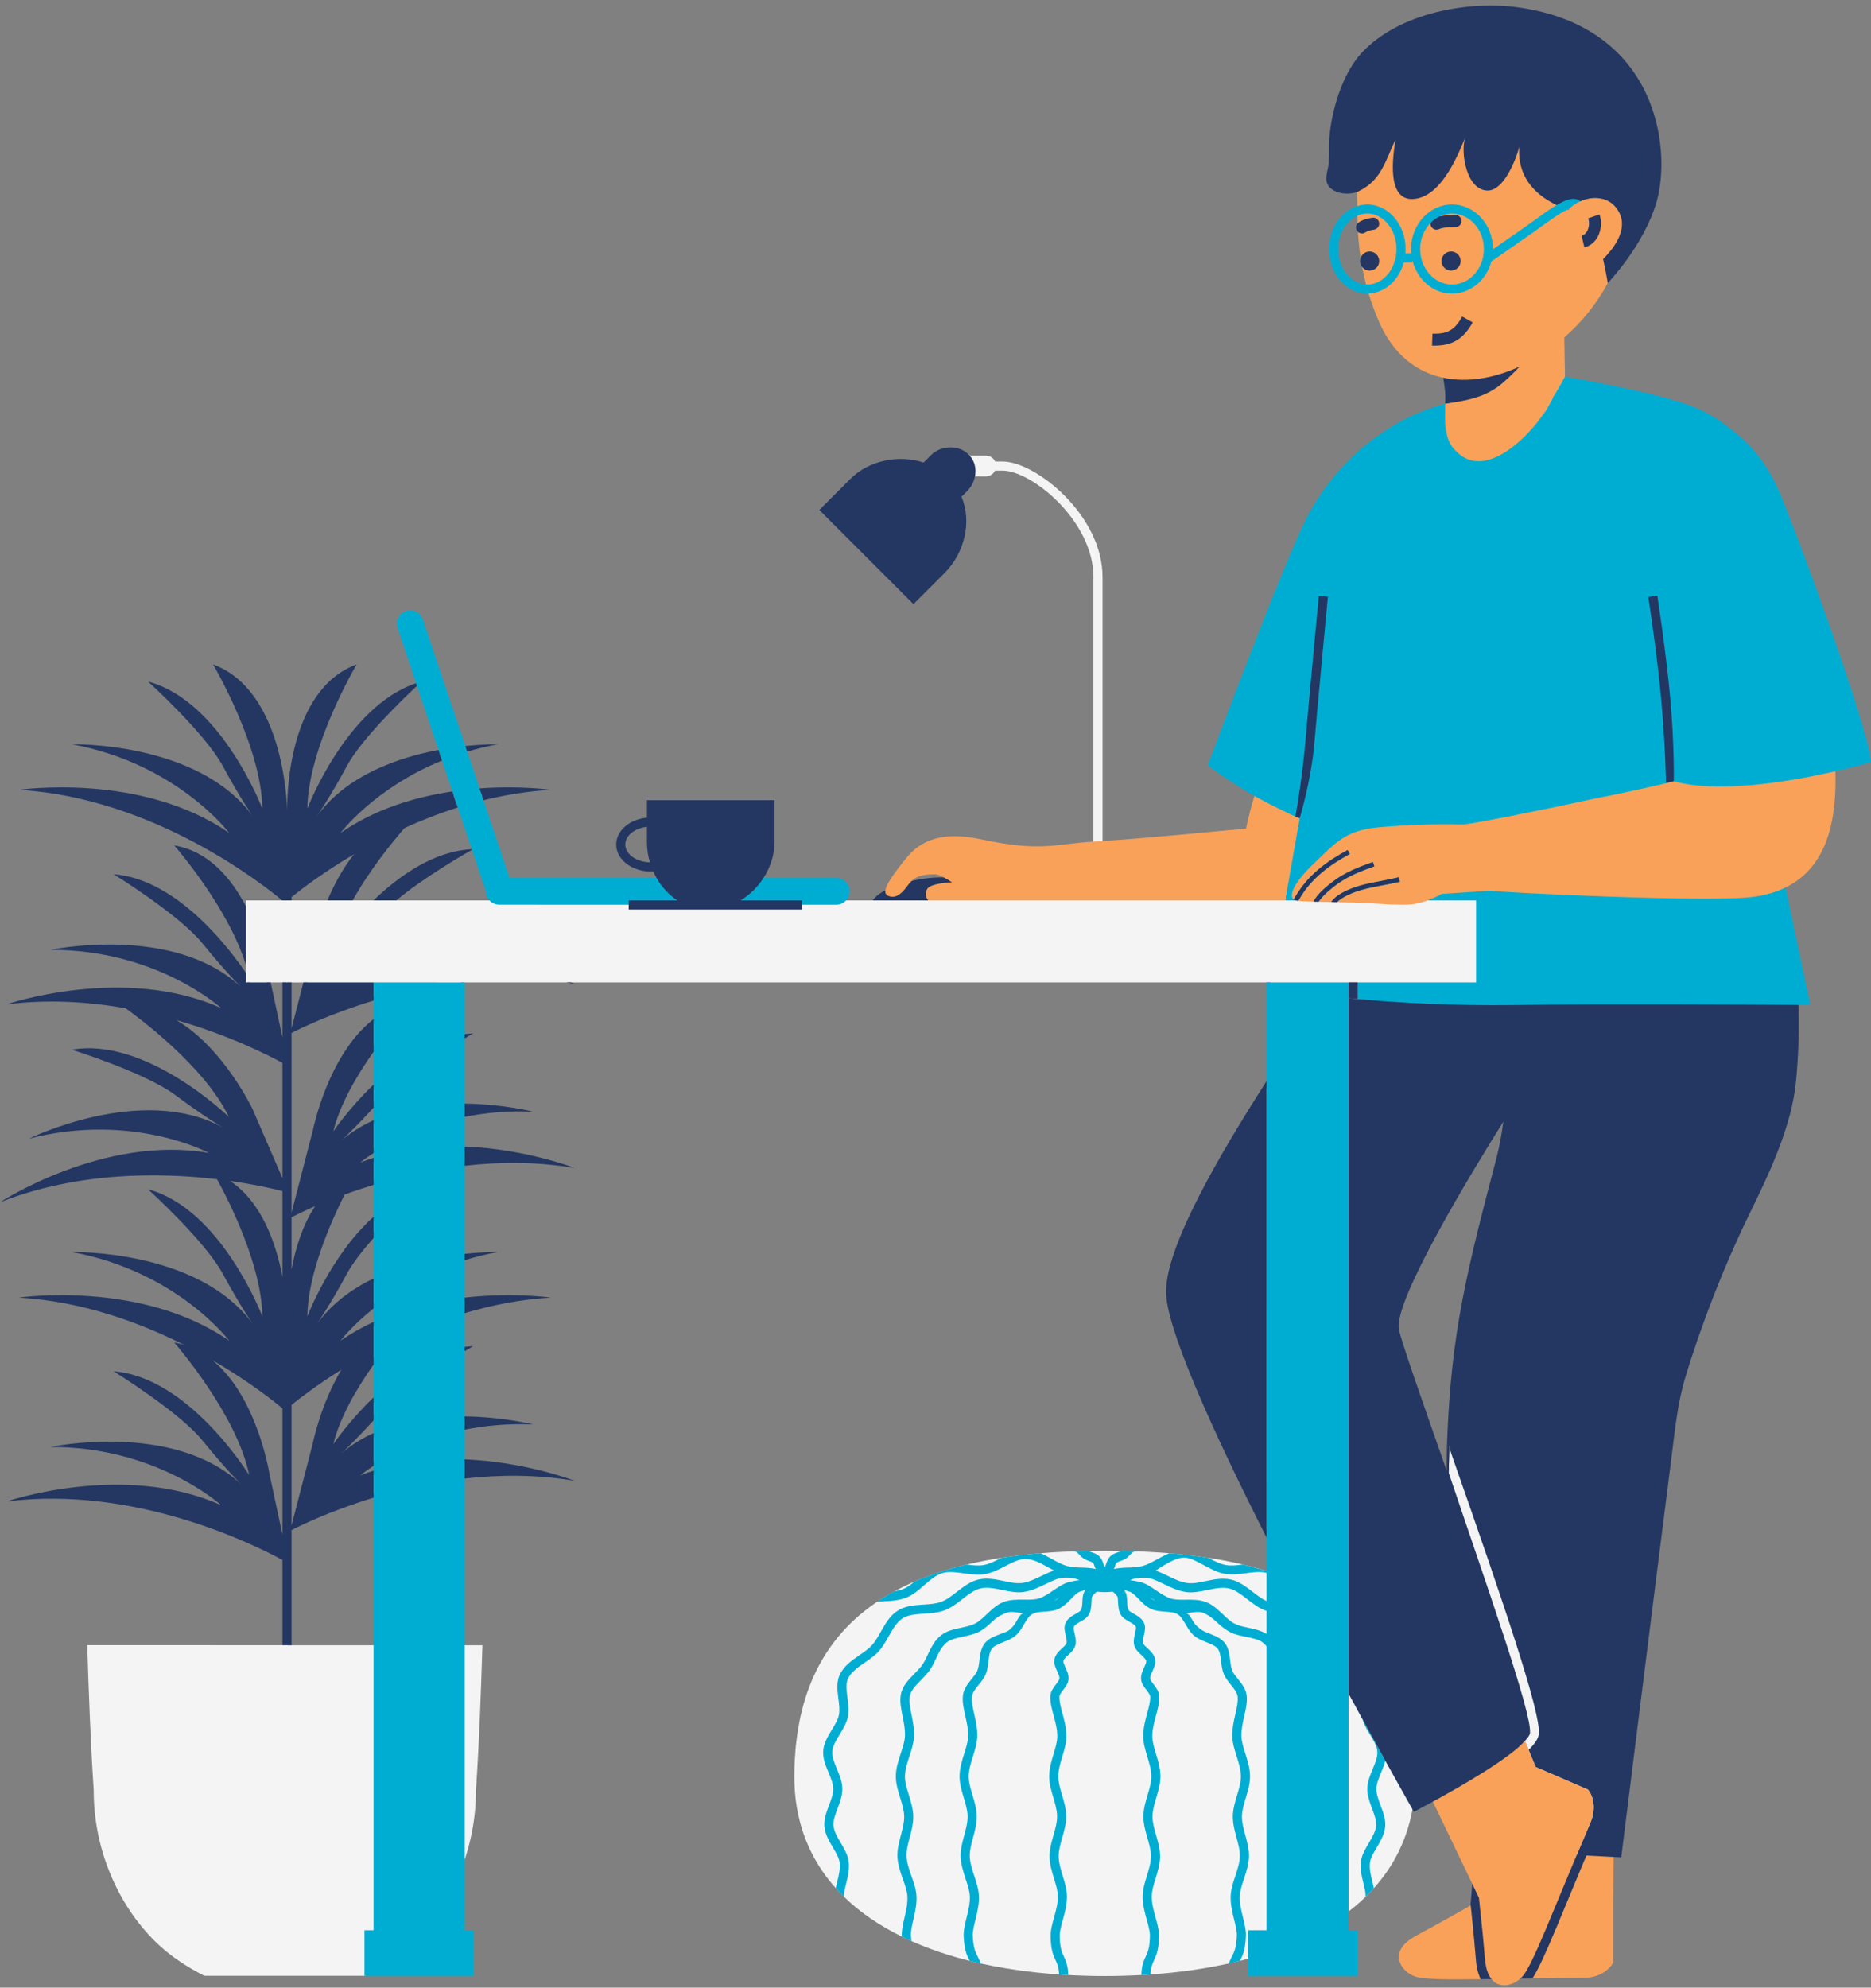 <?xml version="1.0" encoding="UTF-8" standalone="no"?><svg xmlns="http://www.w3.org/2000/svg" xmlns:xlink="http://www.w3.org/1999/xlink" fill="#000000" height="502" preserveAspectRatio="xMidYMid meet" version="1" viewBox="0.0 -1.4 472.6 502.0" width="472.6" zoomAndPan="magnify"><rect x="0.0" y="-1.4" width="472.6" height="502.0" fill="#808080" stroke="none"/><g id="change1_1"><path d="M471.534,190.363c-1.085-7.989-13.884-44.334-22.242-65.345c-2.952-7.412-6.694-12.595-12.166-16.831 c-3.643-3.052-7.6-5.3-11.762-6.681c-10.813-3.589-30.029-6.737-30.223-6.768l-0.826-0.135l-0.186-11.231l0.35-0.305 c4.401-3.845,8.118-8.494,10.749-13.445l0.065-0.124l0.098-0.101c0.09-0.093,9.035-9.449,12.104-20.15 c2.217-7.735,1.599-20.704-4.998-30.898c-6.013-9.294-15.732-14.967-28.888-16.861c-2.237-0.322-4.609-0.486-7.051-0.486 c-10.208,0-23.945,3.058-31.885,11.638c-4.759,5.143-7.396,14.248-7.899,20.99c-0.071,0.966-0.067,1.925-0.063,2.941 c0.005,1.07,0.01,2.176-0.082,3.281c-0.04,0.49-0.144,0.998-0.255,1.52l-0.047,0.22c-0.249,1.152-0.507,2.344-0.111,3.102 c0.696,1.335,2.624,1.81,4.063,1.81c0.765,0,1.518-0.124,2.121-0.347l1.29-0.479l0.057,1.375c0.05,1.195,0.08,2.39,0.095,3.586 l0.009,0.742l-0.707,0.224c-3.79,1.201-6.437,5.271-6.437,9.899c0,5.656,3.888,10.257,8.666,10.257l0.291-0.019l0.772-0.031 l0.225,0.739c0.744,2.453,1.614,4.802,2.659,7.181c3.233,7.3,8.565,11.932,15.421,13.396l0.657,0.141l0.118,0.661 c0.171,0.954,0.38,2.207,0.482,3.431c0.094,1.027,0.08,2.202,0.059,3.317l-0.015,0.751l-0.726,0.195 c-14.179,3.817-26.944,14.247-34.148,27.898c-5.382,10.271-22.546,55.875-24.891,62.124c1.524,1.111,5.807,4.152,11.079,7.213 l0.684,0.397l-0.229,0.757c-0.919,3.045-1.621,5.788-2.085,8.152l-0.146,0.738l-0.75,0.065c-3.119,0.271-6.585,0.598-10.265,0.946 c-8.082,0.764-17.242,1.629-26.008,2.199l-0.064,0.004v-1.002v-66.711c0-15.591-16.887-29.1-25.179-29.136l-1.943-0.006 c-0.422-0.873-1.306-1.479-2.341-1.48l-5.235-0.014c-0.116,0-0.228,0.019-0.34,0.034c-0.914-0.703-2.079-1.104-3.375-1.104 c-1.616,0-3.144,0.601-4.19,1.647l-2.326,2.325l-0.584-0.193c-1.722-0.567-3.551-0.855-5.438-0.855 c-4.641,0-9.039,1.736-12.065,4.763l-7.119,7.118l22.372,22.374l7.12-7.12c4.88-4.881,6.564-12.368,4.097-18.207l-0.263-0.62 l1.896-1.894c0.816-0.815,1.392-1.887,1.655-3.029l3.779,0.008c1.026,0.001,1.907-0.593,2.34-1.451l1.951,0.006 c7.342,0.032,22.887,12.749,22.887,26.833v66.854v1.001c-5.507,0.325-10.188,0.484-14.306,0.484c-6.191,0-10.882-0.357-14.34-1.093 c-2.373-0.504-4.463-0.75-6.388-0.75c-4.858,0-8.543,1.61-11.267,4.922c-1.239,1.508-5.008,6.098-5.269,7.882l-0.074,0.505 l-0.453,0.236c-0.936,0.489-1.687,0.992-2.17,1.455c-0.078,0.074-0.135,0.142-0.2,0.211h-1.255h-6.756h-1.358l0.623-0.677 c0.41-0.446,0.636-1.016,0.637-1.606c0.002-0.631-0.243-1.226-0.689-1.674c-0.449-0.451-1.047-0.7-1.682-0.7l-20.236-0.002 l0.998-1.543c1.717-2.656,2.625-5.601,2.625-8.515v-9.603H164.41v4.338l-0.912,0.081c-3.91,0.347-6.858,2.832-6.858,5.779 c0,3.21,3.485,5.822,7.77,5.822c0.147,0,0.293-0.008,0.438-0.016l0.793-0.042l0.279,0.627c0.26,0.585,0.518,1.098,0.789,1.569 l0.86,1.498l-39.585-0.004l-7.158-21.342l1.053-0.261c1.978-0.49,3.953-0.916,5.919-1.278c-2.211,0.014-4.431,0.101-6.607,0.261 l-0.774,0.057l-14.556-43.404c-0.322-0.966-1.225-1.614-2.246-1.614c-0.256,0-0.51,0.042-0.756,0.124 c-1.239,0.415-1.909,1.764-1.494,3.007l10.697,31.893l-1.129,0.212c-9.599,1.801-22.603,6.088-30.041,16.277l-1.626-1.164 c0.03-0.043,3.1-4.436,7.482-12.536c3.079-5.688,10.563-13.418,15.373-18.085c-14.92,7.502-23.465,29.449-23.556,29.685 l-1.934-0.369c0.153-12.58,7.763-28.055,11.082-34.218c-14.193,7.917-14.225,31.897-14.177,34.757l-2,0.039 c-0.063-2.864-1.018-26.886-15.359-34.804c3.316,6.157,10.934,21.64,11.086,34.226l-1.934,0.369 c-0.093-0.243-8.64-22.201-23.567-29.701c4.612,4.475,12.27,12.345,15.385,18.101c4.382,8.099,7.452,12.493,7.482,12.536 l-1.626,1.165c-8.361-11.454-23.812-15.501-34.154-16.927c19.698,6.789,29.727,19.877,29.842,20.031l-1.371,1.422 c-13.236-9.201-29.581-11.266-41.19-11.339c28.873,5.311,51.176,22.92,55.79,26.783l0.723,0.605v-1.156l0.372-0.3 c2.633-2.126,8.202-6.37,15.91-10.903l1.287,1.488c-2.421,3.014-4.579,6.727-6.421,11.031H82.7h-9.056h-2.365h-9.143v1.53v0.244 l-0.888,0.216c-3.876-7.484-8.75-12.241-14.517-14.181c3.676,4.557,11.496,14.974,15.405,25.493v3.1v1.951v1.797l-0.831-1.241 c-3.276-4.893-14.195-19.788-27.87-23.663c5.354,3.546,14.352,9.886,18.479,14.978c5.799,7.153,9.624,10.908,9.662,10.945 l-1.384,1.443c-9.197-8.656-22.781-10.473-32.558-10.473c-1.479,0-2.895,0.042-4.223,0.109 c20.669,3.025,32.972,14.079,33.113,14.208l-1.085,1.649c-7.521-3.379-16.28-5.093-26.033-5.093c-6.201,0-11.93,0.705-16.534,1.537 c0.078,0,0.156,0,0.234,0c6.061,0,12.38,0.574,18.782,1.707l0.223,0.039l0.184,0.131c3.32,2.37,20.198,14.848,26.401,27.815 l-1.6,1.148c-0.172-0.168-17.169-16.535-33.882-17.04c6.066,2.12,16.332,6.043,21.581,9.956c7.383,5.505,12.015,8.202,12.061,8.229 l-0.986,1.74c-5.119-2.839-11.251-4.278-18.226-4.278c-7.331,0-14.446,1.6-19.892,3.275c2.469-0.257,4.944-0.387,7.415-0.387 c16.688,0,27.637,5.771,28.095,6.018l-0.645,1.866c-2.998-0.525-6.145-0.792-9.352-0.792c-12.73,0-24.698,4.173-32.709,7.808 c8.679-2.222,18.059-3.344,28.018-3.344c5.361,0,10.866,0.33,16.363,0.981l0.512,0.061l0.248,0.452 c3.426,6.251,11.411,22.186,11.568,35.099l-1.934,0.369c-0.093-0.243-8.629-22.202-23.569-29.702 c4.612,4.476,12.272,12.348,15.387,18.104c4.382,8.099,7.452,12.493,7.482,12.537l-1.626,1.164 c-8.36-11.454-23.813-15.501-34.155-16.928c19.699,6.789,29.728,19.878,29.843,20.031l-1.371,1.422 c-13.241-9.204-29.591-11.269-41.201-11.34c10.133,1.866,20.479,5.443,30.885,10.689l-0.624,1.545 c4.171,5.114,15.01,19.346,17.542,32.023l-1.833,0.719c-0.136-0.222-12.579-20.233-28.63-24.855 c5.357,3.551,14.333,9.878,18.454,14.962c5.799,7.151,9.624,10.907,9.662,10.944l-1.384,1.443 c-9.196-8.655-22.78-10.473-32.556-10.473c-1.48,0-2.897,0.042-4.226,0.109c20.668,3.025,32.973,14.079,33.114,14.208l-1.085,1.649 c-7.521-3.379-16.28-5.093-26.033-5.093c-6.198,0-11.925,0.704-16.528,1.536c0.079,0,0.158,0,0.237,0 c27.893,0,51.985,11.941,58.705,15.602l0.521,0.284v22.131h-1l-49.3-0.017c0.373,11.747,0.766,23.464,1.633,36.624 c-0.062,14.397,5.788,28.668,15.626,38.304c3.638,3.572,7.833,6.271,12.299,8.572h40.458H92.3c0.629-0.324,1.251-0.659,1.869-1 h24.511v-9.509h-2.304v-16.076c1.371-3.48,2.392-7.119,3.036-10.839c0.045-0.258,0.092-0.515,0.133-0.772 c0.074-0.467,0.139-0.936,0.201-1.405c0.051-0.384,0.098-0.769,0.141-1.153c0.044-0.398,0.086-0.797,0.122-1.196 c0.044-0.496,0.077-0.993,0.107-1.491c0.019-0.313,0.042-0.623,0.056-0.936c0.035-0.822,0.056-1.646,0.052-2.472 c0.867-13.159,1.263-24.867,1.633-36.616l-4.48-0.002h-1v-43.007l0.887-0.101c4.187-0.476,8.343-0.717,12.354-0.717 c1.471,0,2.933,0.032,4.384,0.097c-4.617-1.036-10.39-1.991-16.665-2.24l-0.96-0.038v-9.271l0.803-0.161 c2.239-0.449,4.505-0.792,6.784-1.027c-2.021-0.188-4.248-0.323-6.599-0.351l-0.988-0.012v-27.804l0.715-0.212 c3.601-1.072,7.187-1.938,10.734-2.594c-3.492,0.021-6.965,0.225-10.336,0.606l-1.112,0.125v-35.304l0.887-0.101 c4.187-0.477,8.345-0.718,12.357-0.718c1.472,0,2.936,0.032,4.389,0.097c-4.616-1.035-10.39-1.99-16.672-2.239l-0.96-0.038v-9.271 l0.803-0.161c2.238-0.449,4.504-0.793,6.784-1.027c-2.021-0.188-4.248-0.324-6.598-0.351l-0.989-0.012v-31.587h1h25.621h1.286 h175.644h1v25.21l-0.157,0.247c-16.793,26.258-25.05,43.398-25.241,52.4c-0.159,7.456,8.586,28.861,25.291,61.9l0.107,0.213v9.023 c-0.335-0.109-0.661-0.229-1-0.335c-0.001,0-0.002-0.001-0.003-0.001c-10.688-3.334-23.094-4.817-36.448-5.078 c-0.001,0-0.003,0-0.004,0c-0.104-0.002-0.206-0.007-0.31-0.009c-1.354-0.024-2.72-0.036-4.094-0.036 c-1.367,0-2.725,0.012-4.073,0.036c-0.006,0-0.013,0-0.019,0c-23.759,0.429-44.517,4.729-58.019,16.362 c-0.002,0.003-0.005,0.005-0.007,0.007c-0.698,0.602-1.375,1.225-2.033,1.865c-0.053,0.052-0.106,0.103-0.16,0.155 c-0.613,0.603-1.208,1.226-1.785,1.864c-0.091,0.101-0.182,0.2-0.271,0.302c-0.538,0.605-1.059,1.229-1.563,1.867 c-0.118,0.148-0.235,0.299-0.351,0.449c-0.469,0.609-0.924,1.232-1.363,1.87c-0.137,0.199-0.271,0.4-0.404,0.603 c-0.406,0.611-0.801,1.234-1.179,1.873c-0.148,0.249-0.291,0.504-0.435,0.758c-0.348,0.614-0.688,1.236-1.01,1.875 c-0.153,0.303-0.298,0.613-0.445,0.922c-0.294,0.614-0.583,1.234-0.853,1.872c-0.153,0.358-0.294,0.729-0.439,1.095 c-0.243,0.614-0.484,1.23-0.707,1.865c-0.147,0.418-0.279,0.852-0.417,1.279c-0.196,0.61-0.394,1.22-0.57,1.85 c-0.136,0.483-0.254,0.984-0.378,1.479c-0.151,0.604-0.308,1.203-0.442,1.823c-0.121,0.558-0.22,1.137-0.327,1.709 c-0.109,0.587-0.228,1.167-0.322,1.769c-0.103,0.652-0.179,1.328-0.263,1.997c-0.07,0.555-0.151,1.097-0.208,1.663 c-0.081,0.801-0.131,1.63-0.187,2.455c-0.031,0.465-0.078,0.915-0.101,1.388c-0.064,1.314-0.099,2.657-0.099,4.032 c0,0.952,0.037,1.884,0.089,2.808c0.014,0.239,0.029,0.478,0.046,0.714c0.064,0.892,0.145,1.774,0.258,2.64 c0.014,0.105,0.033,0.209,0.048,0.314c0.106,0.768,0.234,1.522,0.378,2.268c0.055,0.289,0.113,0.575,0.174,0.86 c0.146,0.684,0.307,1.36,0.485,2.025c0.094,0.353,0.196,0.698,0.299,1.045c0.152,0.513,0.311,1.021,0.481,1.521 c0.126,0.371,0.255,0.739,0.391,1.104c0.152,0.406,0.314,0.806,0.479,1.204c0.267,0.651,0.551,1.293,0.851,1.925 c0.125,0.262,0.249,0.524,0.378,0.783c0.227,0.453,0.461,0.902,0.705,1.346c0.063,0.114,0.13,0.226,0.195,0.339 c0.521,0.926,1.081,1.829,1.674,2.71c0.054,0.08,0.107,0.161,0.162,0.24c1.024,1.496,2.15,2.925,3.374,4.29 c0.004,0.004,0.007,0.009,0.011,0.013c0.667,0.744,1.362,1.469,2.086,2.175c0.001,0.001,0.002,0.002,0.004,0.004 c0.501,0.487,1.016,0.967,1.543,1.437c0.014,0.012,0.028,0.024,0.042,0.036c1.587,1.41,3.291,2.738,5.105,3.983 c0.011,0.007,0.021,0.015,0.032,0.021c2.439,1.672,5.074,3.195,7.887,4.573c0,0,0,0,0.001,0c0.793,0.388,1.599,0.765,2.419,1.13 c0.003,0.002,0.007,0.003,0.011,0.005c1.095,0.486,2.213,0.952,3.355,1.397c0.063,0.024,0.124,0.049,0.187,0.073 c1.063,0.412,2.145,0.807,3.247,1.183c0.141,0.049,0.28,0.099,0.422,0.147c1.043,0.351,2.104,0.685,3.18,1.004 c0.18,0.054,0.355,0.111,0.536,0.164c1.233,0.359,2.483,0.701,3.758,1.02c0.003,0,0.006,0.001,0.009,0.002 c3.859,0.963,7.909,1.731,12.1,2.328c0.216,0.031,0.433,0.062,0.649,0.091c1.467,0.202,2.95,0.384,4.452,0.542 c0.104,0.011,0.208,0.023,0.313,0.034c3.843,0.396,7.795,0.647,11.835,0.758c0.055,0.001,0.108,0.004,0.163,0.006 c1.528,0.04,3.065,0.065,4.618,0.065s3.09-0.025,4.618-0.065c0.056-0.002,0.11-0.005,0.166-0.006 c4.039-0.11,7.989-0.362,11.832-0.757c0.105-0.012,0.21-0.024,0.316-0.036c1.5-0.157,2.981-0.339,4.447-0.54 c0.218-0.03,0.436-0.061,0.653-0.092c3.193-0.455,6.303-1.012,9.309-1.679c0.003-0.001,0.005-0.001,0.008-0.002 c0.934-0.208,1.864-0.419,2.777-0.647c0,0.001,0,0.001,0,0.001c0.004-0.001,0.008-0.002,0.012-0.003 c0.568-0.143,1.122-0.3,1.683-0.45c0.144-0.039,0.289-0.076,0.433-0.115c0.332-0.091,0.671-0.175,1-0.269v3.599h25.621v-9.509 h-2.302v-4.946c0.343-0.251,0.666-0.516,1-0.772c0.002-0.002,0.004-0.003,0.006-0.005c0.76-0.585,1.497-1.187,2.212-1.805 c0-0.001,0.001-0.001,0.001-0.001c0.716-0.619,1.408-1.255,2.077-1.906c0-0.001,0.001-0.001,0.002-0.002 c0.725-0.707,1.42-1.433,2.088-2.178c0.001-0.001,0.002-0.002,0.003-0.003c0.62-0.692,1.216-1.401,1.786-2.128 c0.003-0.003,0.006-0.008,0.009-0.012c0.568-0.725,1.111-1.465,1.628-2.224c0.004-0.005,0.007-0.01,0.01-0.015 c0.517-0.758,1.007-1.533,1.47-2.325c0.002-0.004,0.004-0.008,0.007-0.012c0.463-0.793,0.899-1.604,1.309-2.432 c0.001-0.002,0.002-0.004,0.003-0.006c1.858-3.767,3.149-7.88,3.782-12.359l0.497,0.875c0.093-0.049,0.192-0.101,0.298-0.157 l0.051-0.036l0.072-0.028l3.418-1.832l0.149-0.097l0.956-0.247l0.356,0.74c4.245,8.828,7.908,16.472,9.946,20.728l0.12,0.307 l-0.047,0.444c-0.008,0.106-0.017,0.213-0.022,0.223c-0.007,0.146-0.017,0.283-0.026,0.42l-0.317,4.069l-0.017,0.157l0.002,0.022 l-0.068,0.903l-0.461,0.264c-0.067,0.039-6.807,3.9-13.036,7.226c-2.187,1.168-4.246,2.518-4.514,4.464 c-0.276,1.992,1.556,3.83,3.485,4.456c1.731,0.56,6.421,0.632,10.313,0.632c1.763,0,3.704-0.018,5.813-0.045l0.44-0.006l0.008,0.008 c0.288-0.002,0.581-0.006,0.877-0.01c0.464-0.007,0.935-0.013,1.404-0.013h0.475l0.301,0.368c0.276,0.34,0.54,0.58,0.831,0.756 c0.475,0.289,1.021,0.436,1.623,0.436c1.144,0,2.416-0.536,3.404-1.434l0.277-0.253c0,0,2.535-0.03,2.884-0.032l0.009-0.013 l0.528-0.008c3.13-0.045,7.887-0.105,13.034-0.122c2.688-0.002,5.207-1.247,6.36-3.122l0.005-14.867l0.009-0.003l0.155-12.604 l2.012,0.105c0.993-7.975,8.155-65.431,12.6-100.266c0.124-0.968,0.243-1.938,0.361-2.911c0.691-5.64,1.405-11.472,3.085-17.078 c4.054-13.52,9.886-28.456,16-40.979c4.865-9.962,10.921-22.36,12.005-34.01c0.585-6.276,0.788-12.655,0.604-18.959l-0.029-1.036 l2.771,0.019l-6.154-29.231l0.7-0.342c8.535-4.169,12.47-13.472,12.026-28.438l-0.023-0.821l0.801-0.183 C466.164,191.775,468.964,191.071,471.534,190.363z M345.004,71.436c-4.483-0.234-7.995-4.597-7.995-9.933 c0-4.137,2.193-7.885,5.457-9.326l1.386-0.611l0.019,1.514c0.008,0.644,0.022,1.284,0.043,1.92l0.013,0.406l-0.274,0.3 c-0.157,0.173-0.179,0.428-0.05,0.624c0.021,0.033,0.05,0.066,0.084,0.097l0.298,0.274l0.023,0.404 c0.13,2.219,0.355,4.407,0.671,6.503l0.036,0.24l-0.078,0.229c-0.058,0.17-0.086,0.32-0.086,0.456c0,0.389,0.165,0.683,0.304,0.862 l0.148,0.191l0.045,0.238c0.269,1.443,0.597,2.911,0.977,4.361l0.346,1.323L345.004,71.436z M353.372,34.592l-0.522,0.212 l-2.315,0.914l1.092-2.391l1.868,0.694L353.372,34.592z M164.135,217.402c-4.033-0.108-7.193-2.529-7.193-5.511 c0-2.759,2.674-5.053,6.359-5.456l1.109-0.121v4.981c0,1.598,0.239,3.221,0.711,4.825l0.388,1.319L164.135,217.402z M86.575,209.802 l-1.37-1.422c0.354-0.471,8.877-11.619,26.063-18.617l0.986-0.401l3.333,9.938l-1.181,0.175 C103.463,201.098,94.099,204.572,86.575,209.802z M63.136,246.726v0.929l-0.622-0.929H63.136z M72.343,386.163l-1.978,0.209 L67.095,371.1c-0.03-0.191-3.114-19.301-14.09-28.209l1.131-1.642c9.605,5.563,16.09,10.813,17.849,12.291l0.357,0.3V386.163z M72.343,321.053l-1.982,0.188c-1.491-7.832-4.92-18.275-12.792-23.549l0.698-1.821c6.362,0.905,11.08,2.009,13.325,2.586 l0.751,0.193V321.053z M72.343,296.155l-1.918,0.396l-7.529-17.409c-0.072-0.151-7.303-15.23-18.83-22.035l0.784-1.822 c13.338,3.823,23.305,8.881,26.972,10.878l0.521,0.284V296.155z M72.343,260.612l-1.978,0.209l-3.019-14.095h1.022h2.974h1V260.612z M95.359,414.137l-1-0.001l-20.715-0.007h-1v-29.696c0,0,0.74-0.384,0.874-0.452l-0.874-0.111v-30.934l0.372-0.301 c2.091-1.688,6.517-5.094,12.67-8.936l1.388,1.361c-5.081,8.497-7.012,17.963-7.043,18.111l-5.217,20.166 c3.152-1.526,10.073-4.645,19.254-7.434l1.291-0.392V414.137z M95.359,370.761l-0.693,0.224c-1.299,0.418-2.36,0.795-3.34,1.187 l-1.013-1.695c0.05-0.042,1.257-1.047,3.505-2.491l1.541-0.989V370.761z M95.359,361.19l-0.587,0.267 c-3.004,1.362-5.683,3.053-7.963,5.024l-1.322-1.501c0.031-0.028,3.175-2.864,8.132-8.314l1.74-1.913V361.19z M95.359,351.957 l-0.308,0.295c-6.092,5.847-9.995,11.601-10.034,11.658l-1.801-0.796c1.444-5.915,4.918-12.797,10.326-20.453l1.817-2.572V351.957z M95.359,333.107l-0.581,0.268c-2.948,1.363-5.708,2.934-8.203,4.668l-1.37-1.423c0.117-0.155,2.923-3.848,8.528-8.342l1.625-1.304 V333.107z M95.359,322.104l-0.563,0.273c-5.937,2.886-10.614,6.633-13.903,11.139l-1.626-1.165c0.03-0.043,3.1-4.437,7.482-12.535 c1.332-2.46,3.64-5.56,6.86-9.213l1.75-1.985V322.104z M95.359,306.356l-0.333,0.299c-10.513,9.422-16.402,24.608-16.46,24.761 l-1.934-0.369c0.133-10.911,6.025-24.233,9.526-31.203l0.178-0.354l0.374-0.136c2.405-0.874,4.88-1.699,7.358-2.452l1.291-0.392 V306.356z M95.359,291.759l-0.693,0.224c-1.3,0.418-2.361,0.795-3.34,1.187l-1.013-1.695c0.05-0.042,1.257-1.047,3.505-2.491 l1.541-0.989V291.759z M95.359,282.187l-0.587,0.266c-3.004,1.364-5.684,3.055-7.963,5.026l-1.322-1.501 c0.031-0.028,3.175-2.864,8.132-8.314l1.74-1.913V282.187z M95.359,272.954l-0.308,0.295c-6.092,5.847-9.995,11.601-10.034,11.658 l-1.801-0.796c1.444-5.915,4.918-12.797,10.326-20.453l1.817-2.572V272.954z M95.359,256.493l-0.389,0.3 c-11.065,8.55-14.889,27.135-14.939,27.376l-5.217,20.165c1.059-0.513,2.532-1.2,4.375-1.998l3.097-1.339l-1.867,2.811 c-2.688,4.044-4.636,9.294-5.792,15.603l-1.983-0.181v-13.8c0,0,0.742-0.385,0.874-0.452l-0.874-0.111v-45.983 c0,0,0.74-0.384,0.874-0.452l-0.874-0.111v-11.593h1h3h1.033l-2.862,11.062c3.152-1.526,10.072-4.645,19.254-7.433l1.291-0.392 V256.493z M123.625,226.011h-23.529h-1.557l0.915-0.767c4.679-3.921,11.013-7.961,15.2-10.492 c-7.397,1.804-14.086,6.796-18.869,11.258h-1.457h-5.245h-1.145l0.271-0.486c4.364-7.844,10.164-14.934,13.233-18.461l0.143-0.164 l0.198-0.09c4.517-2.05,9.073-3.805,13.54-5.216l0.937-0.296l7.465,22.256l-0.012,0.205c0.011,0.58,0.239,1.137,0.645,1.572 l0.634,0.682H123.625z M238.444,221.216c-0.257-0.008-0.515-0.012-0.773-0.012c-2.271,0-4.761,0.304-7.199,0.878l-3.578,0.844 l2.658-2.54c1.427-1.364,3.378-1.972,6.327-1.972l0.28,0.002c0.753,0.01,1.639,0.302,2.789,0.919L238.444,221.216z M378.884,291.656 l-0.678,2.586c-2.891,11.036-5.621,21.459-7.76,32.511c-2.087,10.782-3.267,21.138-3.824,33.575 c-0.074,1.654-0.127,3.312-0.16,4.995c-0.196-0.656-0.34-1.313-0.34-1.969c0,2.255-0.161,4.465-0.161,6.628v0.145l-1.482,0.255 l-1.076-3.067c-5.773-16.463-10.334-29.466-11.017-32.72c-0.072-0.342-0.105-0.729-0.1-1.149 c0.112-8.912,18.636-39.383,26.596-52.069l1.838,0.667C380.214,285.743,379.631,288.798,378.884,291.656z" fill="#f4f4f4"/></g><g id="change2_1"><path d="M348.851,446.291c-0.598,1.44-1.163,2.802-1.188,4.064c-0.025,1.315,0.506,2.727,1.067,4.223 c0.65,1.729,1.323,3.516,1.162,5.335c-0.175,1.979-1.19,3.693-2.171,5.351c-0.77,1.3-1.497,2.527-1.664,3.67 c-0.228,1.543,0.185,3.217,0.583,4.837c0.144,0.584,0.272,1.155,0.386,1.718c0,0.001,0,0.001,0,0.002 c-0.008,0.009-0.017,0.018-0.025,0.026c-0.66,0.733-1.345,1.449-2.06,2.146c-0.001,0.001-0.002,0.002-0.003,0.003 c0.037-0.956-0.231-2.117-0.533-3.349c-0.429-1.749-0.916-3.73-0.625-5.718c0.232-1.593,1.111-3.076,1.961-4.513 c0.851-1.434,1.729-2.919,1.858-4.378c0.114-1.298-0.439-2.766-1.023-4.321c-0.613-1.634-1.248-3.322-1.215-5.079 c0.034-1.698,0.709-3.325,1.362-4.9c0.653-1.573,1.268-3.059,1.174-4.41c-0.102-1.438-0.969-2.86-1.887-4.368 c-0.75-1.229-1.498-2.502-1.883-3.864c2.131,3.898,4.085,7.443,5.798,10.533C349.664,444.317,349.257,445.314,348.851,446.291z M117.376,468.269v-54.125V372.03v-4.853v-7.491v-3.358v-16.483v-1.062v-8.524v-3.939v-9.437v-1.601v-22.255v-4.853v-7.491v-3.358 v-16.482v-1.062v-13.055H94.359v4.585v4.69v8.233v8.292v5.81v3.206v8.281v1.206v6.828v8.052v5.354v10.214v7.58v3.409v10.771v8.292 v5.809v3.207v8.281v1.206v6.829v37.274v71.967h-2.301v11.509H92.3h27.38v-11.509h-2.304V468.269z M335.707,61.503 c0-5.186,3.03-9.552,7.135-10.852l0,0c-0.042-3.444-0.237-6.888-0.485-10.318c-0.516-7.2,59.316-19.278,59.317-19.277l4.438,49.035 c-15.564,19.773-41.989,32.581-57.705,9.944c-1.076-2.449-1.967-4.871-2.702-7.295l0,0c-0.11,0.004-0.219,0.02-0.331,0.02 C340.042,72.76,335.707,67.709,335.707,61.503z M338.009,61.503c0,4.808,3.134,8.73,7.047,8.935l0,0 c-1.468-5.613-2.113-11.283-2.186-17.346l0,0C340.04,54.341,338.009,57.635,338.009,61.503z M211.951,227.028 c0.034-0.007,0.065-0.022,0.098-0.031c0.195-0.047,0.384-0.107,0.563-0.187c0.014-0.006,0.026-0.016,0.04-0.022 c0.405-0.187,0.764-0.452,1.063-0.777l0,0c0.001-0.001,0.001-0.002,0.002-0.003c0.274-0.298,0.498-0.642,0.651-1.025 c0.017-0.042,0.025-0.087,0.04-0.129c0.055-0.153,0.108-0.307,0.141-0.469c0.043-0.211,0.066-0.43,0.067-0.654 c0.006-1.864-1.509-3.375-3.371-3.377l-18.398-0.002l-27.006-0.003l-37.138-0.004l-2.713-8.09l-4.344-12.954l-0.528-1.574 l-3.112-9.281l-0.477-1.422L106.81,155.06c-0.589-1.765-2.5-2.713-4.269-2.122c-1.766,0.591-2.715,2.506-2.125,4.272l22.297,66.48 c0,0.008-0.002,0.015-0.002,0.023v0v0c0,0.227,0.024,0.447,0.067,0.66c0.029,0.146,0.08,0.284,0.127,0.424 c0.021,0.06,0.032,0.123,0.056,0.181c0.074,0.182,0.166,0.352,0.269,0.516c0.006,0.01,0.01,0.021,0.017,0.031 c0.107,0.167,0.229,0.321,0.363,0.467c0.005,0.006,0.009,0.013,0.014,0.019c0.001,0.001,0.002,0.002,0.003,0.003 c0.144,0.154,0.302,0.294,0.473,0.419c0.005,0.003,0.009,0.008,0.014,0.011c0.172,0.125,0.355,0.232,0.549,0.324 c0.004,0.002,0.008,0.005,0.013,0.007c0.199,0.092,0.406,0.164,0.623,0.216c0,0,0,0,0,0c0.22,0.053,0.446,0.083,0.68,0.091 c0.028,0.003,0.055,0.007,0.082,0.008c0.008,0,0.015,0.002,0.022,0.002l32.723,0.003l52.441,0.005 C211.49,227.103,211.725,227.076,211.951,227.028z M472.605,191.102c-0.589,0.166-1.212,0.336-1.851,0.508 c-0.095,0.025-0.188,0.051-0.282,0.076c-0.666,0.178-1.354,0.358-2.067,0.54c-0.003,0-0.007,0.001-0.01,0.002 c-1.505,0.384-3.107,0.772-4.783,1.156c-0.002,0-0.004,0.001-0.006,0.001s-0.004,0.001-0.006,0.001 c-1.604,0.367-12.582,29.362-12.582,29.362l6.25,29.686c0,0-1.074-0.008-2.976-0.02c-10.896-0.067-49.862,25.287-71.24,25.584 c-15.621,0.207-29.671-26.096-40.097-27.084c-0.004,0-0.009-0.001-0.013-0.001v-0.001c-0.783-0.066-1.564-0.138-2.302-0.229v0.001 v175.673v55.025v4.719h2.302v11.509h-27.621v-4.33v-7.179h4.604v-71.696c-0.292-0.364-0.605-0.702-0.975-0.979 c-1.018-0.767-2.489-1.051-4.049-1.386c-1.403-0.302-2.852-0.546-4.157-1.222c-1.313-0.679-2.406-1.586-3.466-2.59 c-1.138-1.082-2.212-1.833-3.43-2.307c-1.272-0.493-2.773,0.077-4.354,0.077c-0.021,0-0.046,0-0.068,0 c0.839,0,1.437,1.213,2.01,2.189c0.536,0.914,1.044,1.239,1.688,1.784c0.61,0.516,1.506,0.869,2.454,1.244 c1.396,0.553,2.839,1.121,3.801,2.35c0.988,1.259,1.174,2.838,1.352,4.363c0.115,0.98,0.222,1.905,0.534,2.641 c0.28,0.662,0.832,1.343,1.415,2.063c0.962,1.187,2.052,2.533,2.23,4.252c0.168,1.639-0.216,3.34-0.623,5.143 c-0.378,1.672-0.77,3.402-0.709,5.123c0.049,1.351,0.504,2.803,0.987,4.339c0.578,1.833,1.173,3.729,1.182,5.748 c0.009,1.838-0.533,3.645-1.058,5.392c-0.493,1.646-0.959,3.2-0.981,4.726c-0.021,1.528,0.404,3.097,0.854,4.761 c0.473,1.748,0.963,3.556,0.914,5.382c-0.055,1.983-0.669,3.838-1.263,5.633c-0.515,1.557-1,3.026-1.054,4.396 c-0.067,1.802,0.377,3.598,0.807,5.336c0.42,1.69,0.815,3.286,0.74,4.84c-0.165,3.487-0.856,4.848-1.466,6.047 c-0.016,0.033-0.032,0.065-0.048,0.099c-0.001,0.001-0.001,0.002-0.002,0.003c-0.912,0.227-1.843,0.438-2.776,0.646 c0-0.001,0.001-0.001,0.001-0.002c0.229-0.715,0.502-1.257,0.772-1.788c0.553-1.091,1.077-2.12,1.219-5.114 c0.06-1.217-0.298-2.655-0.675-4.178c-0.446-1.805-0.953-3.85-0.871-5.977c0.063-1.697,0.625-3.392,1.167-5.031 c0.542-1.636,1.102-3.329,1.146-4.973c0.041-1.487-0.384-3.058-0.834-4.718c-0.473-1.742-0.96-3.545-0.935-5.396 c0.027-1.845,0.563-3.629,1.079-5.353c0.497-1.657,0.966-3.225,0.96-4.719c-0.008-1.672-0.551-3.397-1.076-5.067 c-0.507-1.616-1.032-3.287-1.09-4.949c-0.07-2.018,0.372-3.98,0.765-5.711c0.363-1.612,0.708-3.135,0.576-4.398 c-0.105-1.038-0.894-2.01-1.729-3.04c-0.658-0.813-1.34-1.653-1.745-2.614c-0.439-1.04-0.573-2.173-0.7-3.27 c-0.147-1.266-0.287-2.461-0.875-3.211c-0.579-0.736-1.676-1.17-2.838-1.629c-1.079-0.426-2.194-0.868-3.092-1.626 c-0.943-0.799-1.576-1.875-2.188-2.915c-0.611-1.041-1.188-2.024-1.956-2.496c-0.832-0.513-2-0.598-3.235-0.687 c-1.192-0.086-2.425-0.175-3.497-0.676c-1.312-0.613-2.324-1.657-3.219-2.578c-0.756-0.777-1.471-1.514-2.139-1.752 c-0.637-0.225-1.112-0.358-1.507-0.438c0.026,0.032,0.051,0.056,0.078,0.09c0.657,0.777,0.703,1.838,0.748,2.864 c0.035,0.794,0.07,1.611,0.38,2.127c0.16,0.267,0.751,0.599,1.271,0.892c0.938,0.528,2.105,1.187,2.622,2.382 c0.431,0.996,0.182,2.069-0.061,3.106c-0.17,0.729-0.346,1.483-0.2,1.965c0.101,0.333,0.625,0.818,1.088,1.245 c0.804,0.744,1.715,1.587,1.956,2.801c0.211,1.069-0.267,2.116-0.687,3.039c-0.307,0.676-0.625,1.373-0.572,1.85 c0.04,0.361,0.482,0.941,0.873,1.452c0.652,0.854,1.393,1.823,1.435,3.027c0.057,1.571-0.379,3.179-0.841,4.882 c-0.461,1.709-0.94,3.475-0.919,5.257c0.017,1.369,0.463,2.85,0.935,4.417c0.547,1.812,1.11,3.684,1.112,5.669 c0.003,1.815-0.526,3.603-1.038,5.33c-0.492,1.663-0.956,3.233-0.964,4.771s0.442,3.109,0.919,4.775 c0.494,1.729,1.006,3.515,0.989,5.325c-0.019,1.971-0.588,3.827-1.14,5.621c-0.484,1.574-0.94,3.063-0.958,4.438 c-0.023,1.811,0.475,3.6,0.956,5.331c0.465,1.667,0.902,3.24,0.877,4.784c-0.059,3.473-0.701,4.854-1.27,6.072 c-0.425,0.91-0.783,1.748-0.87,3.573c0,0.002,0,0.003,0,0.004c-0.767,0.053-1.543,0.096-2.317,0.138c0-0.001,0-0.002,0-0.004 c0.079-2.473,0.597-3.602,1.103-4.684c0.516-1.108,1.004-2.155,1.053-5.138c0.021-1.21-0.374-2.628-0.792-4.13 c-0.502-1.798-1.068-3.837-1.041-5.978c0.022-1.706,0.549-3.423,1.06-5.083c0.503-1.637,1.023-3.331,1.039-4.967 c0.014-1.477-0.431-3.027-0.901-4.669c-0.5-1.748-1.017-3.556-1.008-5.421c0.009-1.866,0.543-3.669,1.059-5.412 c0.487-1.643,0.945-3.193,0.943-4.673c-0.002-1.649-0.518-3.357-1.014-5.01c-0.498-1.65-1.012-3.358-1.033-5.054 c-0.024-2.103,0.52-4.113,1.001-5.887c0.414-1.529,0.806-2.974,0.762-4.197c-0.017-0.472-0.499-1.104-0.964-1.713 c-0.602-0.787-1.223-1.602-1.332-2.599c-0.122-1.105,0.349-2.142,0.766-3.056c0.276-0.607,0.591-1.295,0.521-1.639 c-0.094-0.479-0.688-1.027-1.26-1.557c-0.71-0.656-1.445-1.336-1.728-2.269c-0.323-1.07-0.065-2.177,0.161-3.153 c0.142-0.609,0.318-1.372,0.189-1.672c-0.209-0.483-0.936-0.892-1.64-1.288c-0.807-0.454-1.642-0.923-2.116-1.712 c-0.608-1.015-0.66-2.181-0.705-3.211c-0.022-0.486-0.059-1.302-0.206-1.479c-0.76-0.895-0.965-1.123-1.314-1.158 c-0.518,0.063-1.101,0.113-1.84,0.113c-0.139,0-0.245-0.012-0.375-0.014c-0.217,0.002-0.42,0.008-0.593-0.021 c-0.32-0.02-0.609-0.048-0.876-0.079c-0.352,0.033-0.557,0.266-1.315,1.165c-0.15,0.176-0.186,0.995-0.207,1.481 c-0.046,1.03-0.098,2.198-0.707,3.214c-0.473,0.788-1.308,1.26-2.115,1.713c-0.702,0.396-1.429,0.806-1.638,1.288 c-0.129,0.301,0.048,1.06,0.19,1.669c0.228,0.977,0.486,2.082,0.163,3.152c-0.281,0.934-1.019,1.613-1.729,2.271 c-0.571,0.527-1.164,1.073-1.257,1.551c-0.067,0.342,0.246,1.028,0.522,1.636c0.415,0.912,0.888,1.948,0.767,3.053 c-0.109,0.997-0.731,1.812-1.332,2.6c-0.465,0.609-0.948,1.24-0.965,1.711c-0.044,1.224,0.348,2.671,0.762,4.202 c0.481,1.772,1.024,3.784,1,5.887c-0.022,1.695-0.536,3.402-1.033,5.053c-0.497,1.649-1.012,3.354-1.014,4.999 c-0.002,1.479,0.457,3.027,0.943,4.667c0.517,1.742,1.05,3.543,1.059,5.407c0.01,1.867-0.508,3.677-1.009,5.427 c-0.47,1.644-0.913,3.195-0.899,4.675c0.016,1.64,0.536,3.336,1.039,4.978c0.51,1.662,1.037,3.382,1.059,5.091 c0.028,2.142-0.539,4.18-1.04,5.979c-0.417,1.501-0.813,2.918-0.792,4.128c0.05,2.979,0.536,4.023,1.053,5.13 c0.506,1.082,1.022,2.21,1.103,4.681c0,0.001,0,0.001,0,0.002c-0.774-0.042-1.55-0.085-2.317-0.138c0-0.001,0-0.001,0-0.002 c-0.087-1.822-0.445-2.66-0.87-3.569c-0.568-1.217-1.212-2.596-1.27-6.064c-0.025-1.544,0.412-3.117,0.876-4.784 c0.482-1.731,0.979-3.521,0.956-5.332c-0.019-1.38-0.475-2.87-0.958-4.447c-0.552-1.798-1.122-3.657-1.14-5.631 c-0.018-1.81,0.494-3.599,0.988-5.328c0.477-1.668,0.928-3.243,0.92-4.783c-0.007-1.534-0.473-3.104-0.964-4.764 c-0.513-1.726-1.041-3.512-1.038-5.326c0.004-1.981,0.566-3.851,1.111-5.659c0.473-1.566,0.918-3.047,0.936-4.417 c0.021-1.78-0.457-3.549-0.919-5.257c-0.462-1.703-0.897-3.312-0.841-4.885c0.041-1.203,0.781-2.172,1.434-3.027 c0.392-0.511,0.834-1.09,0.873-1.453c0.053-0.474-0.265-1.173-0.572-1.846c-0.422-0.923-0.897-1.969-0.688-3.038 c0.239-1.213,1.149-2.053,1.954-2.796c0.462-0.426,0.985-0.911,1.087-1.244c0.145-0.481-0.031-1.236-0.201-1.965 c-0.242-1.036-0.491-2.107-0.063-3.104c0.517-1.194,1.684-1.853,2.621-2.381c0.521-0.294,1.111-0.627,1.271-0.893 c0.309-0.517,0.346-1.336,0.381-2.131c0.044-1.027,0.092-2.09,0.748-2.867c0.029-0.034,0.053-0.059,0.082-0.093 c-0.398,0.079-0.876,0.214-1.52,0.441c-0.666,0.238-1.378,0.973-2.132,1.749c-0.892,0.921-1.901,1.965-3.213,2.576 c-1.072,0.5-2.302,0.589-3.491,0.674c-1.235,0.089-2.401,0.174-3.234,0.687c-0.768,0.471-1.346,1.454-1.956,2.494 c-0.613,1.04-1.245,2.116-2.189,2.915c-0.898,0.758-2.013,1.199-3.092,1.627c-1.162,0.46-2.26,0.895-2.839,1.631 c-0.587,0.751-0.729,1.945-0.876,3.212c-0.128,1.096-0.261,2.228-0.699,3.266c-0.406,0.963-1.088,1.804-1.747,2.616 c-0.833,1.03-1.622,2.003-1.729,3.041c-0.132,1.265,0.214,2.788,0.577,4.402c0.392,1.731,0.836,3.695,0.764,5.715 c-0.06,1.661-0.584,3.33-1.09,4.943c-0.525,1.669-1.068,3.395-1.076,5.065c-0.006,1.491,0.463,3.057,0.96,4.711 c0.517,1.725,1.053,3.506,1.078,5.351c0.025,1.853-0.461,3.656-0.934,5.401c-0.45,1.662-0.876,3.232-0.834,4.722 c0.045,1.646,0.605,3.341,1.146,4.979c0.543,1.644,1.104,3.34,1.168,5.04c0.082,2.128-0.425,4.174-0.872,5.979 c-0.378,1.521-0.734,2.96-0.676,4.176c0.142,2.989,0.665,4.017,1.219,5.104c0.27,0.53,0.543,1.071,0.771,1.782 c0.001,0.001,0.001,0.001,0.001,0.002c-0.935-0.207-1.863-0.418-2.777-0.646c-0.001-0.001-0.001-0.002-0.002-0.003 c-0.016-0.029-0.029-0.06-0.044-0.09c-0.611-1.199-1.303-2.558-1.468-6.04c-0.074-1.553,0.321-3.149,0.74-4.84 c0.432-1.737,0.876-3.534,0.808-5.338c-0.053-1.373-0.539-2.845-1.055-4.403c-0.593-1.798-1.206-3.655-1.263-5.64 c-0.049-1.827,0.439-3.636,0.914-5.386c0.45-1.665,0.875-3.238,0.853-4.768c-0.021-1.524-0.486-3.078-0.98-4.723 c-0.524-1.743-1.064-3.548-1.056-5.384c0.009-2.018,0.604-3.913,1.181-5.745c0.483-1.535,0.938-2.981,0.987-4.333 c0.061-1.721-0.33-3.451-0.709-5.125c-0.407-1.803-0.791-3.504-0.623-5.144c0.179-1.721,1.271-3.062,2.231-4.249 c0.583-0.721,1.135-1.393,1.415-2.055c0.311-0.733,0.419-1.642,0.533-2.621c0.179-1.525,0.364-3.071,1.352-4.331 c0.964-1.227,2.406-1.73,3.803-2.285c0.949-0.375,1.845-0.594,2.454-1.108c0.645-0.546,1.152-1.14,1.689-2.055 c0.573-0.977,1.173-2.187,2.011-2.187c-0.022,0-0.048,0-0.069,0c-1.58,0-3.077-0.572-4.349-0.079 c-1.218,0.474-2.293,0.955-3.43,2.035c-1.058,1.006-2.154,2.046-3.467,2.725c-1.306,0.678-2.756,0.988-4.158,1.289 c-1.558,0.336-3.031,0.652-4.049,1.42c-1.262,0.95-1.987,2.488-2.755,4.117c-0.495,1.049-1.007,2.134-1.684,3.059 c-0.625,0.853-1.384,1.625-2.117,2.372c-1.34,1.364-2.605,2.653-2.84,4.189c-0.194,1.287,0.122,2.863,0.458,4.532 c0.344,1.704,0.731,3.636,0.63,5.602c-0.085,1.643-0.629,3.288-1.153,4.878c-0.556,1.679-1.129,3.415-1.141,5.099 c-0.01,1.499,0.477,3.073,0.991,4.739c0.529,1.713,1.076,3.482,1.115,5.317c0.039,1.848-0.441,3.649-0.904,5.393 c-0.444,1.677-0.867,3.259-0.806,4.752c0.066,1.648,0.665,3.341,1.245,4.977c0.576,1.629,1.173,3.313,1.267,5.009 c0.119,2.123-0.356,4.176-0.776,5.986c-0.358,1.536-0.694,2.987-0.609,4.203c0.033,0.462,0.076,0.864,0.124,1.239 c0,0.001,0,0.002,0,0.003c-0.038-0.017-0.073-0.035-0.111-0.052c-0.757-0.339-1.502-0.687-2.236-1.045 c-0.024-0.012-0.049-0.022-0.073-0.034c0-0.001,0-0.001,0-0.002c-0.097-1.544,0.27-3.143,0.664-4.833 c0.403-1.741,0.821-3.543,0.722-5.337c-0.078-1.366-0.594-2.825-1.14-4.369c-0.637-1.797-1.293-3.655-1.374-5.651 c-0.075-1.842,0.411-3.669,0.881-5.437c0.441-1.661,0.859-3.232,0.826-4.753c-0.032-1.514-0.51-3.056-1.014-4.688 c-0.544-1.76-1.105-3.58-1.093-5.435c0.013-2.047,0.645-3.957,1.256-5.807c0.5-1.511,0.974-2.939,1.041-4.273 c0.088-1.676-0.255-3.381-0.586-5.028c-0.377-1.874-0.733-3.643-0.478-5.33c0.345-2.273,1.935-3.895,3.473-5.46 c0.707-0.72,1.375-1.399,1.902-2.119c0.545-0.746,0.988-1.685,1.457-2.68c0.813-1.726,1.735-3.682,3.453-4.974 c1.424-1.071,3.216-1.457,4.949-1.831c1.312-0.281,2.552-0.548,3.583-1.082c1.023-0.529,1.954-1.412,2.94-2.351 c1.25-1.185,2.541-2.413,4.182-3.05c1.686-0.653,3.478-0.633,5.208-0.615c1.347,0.018,2.618,0.03,3.662-0.285 c1.354-0.41,2.61-1.265,3.825-2.092c1.335-0.91,2.598-1.769,4.016-2.102c1.028-0.243,1.831-0.371,2.511-0.435 c-0.909-0.422-2.046-0.702-4.124-0.613c-1.29,0.058-2.78,0.784-4.358,1.556c-1.721,0.84-3.672,1.793-5.782,2.058 c-1.707,0.215-3.505-0.159-5.245-0.521c-1.863-0.388-3.795-0.79-5.464-0.408c-1.577,0.357-3.04,1.493-4.59,2.696 c-1.414,1.098-2.876,2.231-4.555,2.856c-1.624,0.604-3.414,0.723-5.145,0.837c-2.016,0.135-3.921,0.262-5.328,1.116 c-1.544,0.939-2.537,2.703-3.59,4.572c-0.766,1.357-1.558,2.765-2.61,3.898c-0.984,1.061-2.237,1.925-3.448,2.758 c-1.836,1.265-3.57,2.459-4.303,4.206c-0.515,1.226-0.304,2.865-0.079,4.604c0.209,1.623,0.425,3.301,0.099,4.92 c-0.315,1.564-1.188,2.994-2.032,4.378c-0.918,1.506-1.784,2.929-1.888,4.366c-0.094,1.352,0.522,2.837,1.175,4.41 c0.653,1.574,1.328,3.203,1.362,4.901c0.034,1.758-0.603,3.447-1.215,5.081c-0.584,1.557-1.138,3.027-1.022,4.326 c0.129,1.46,1.008,2.947,1.859,4.386c0.85,1.438,1.729,2.926,1.961,4.519c0.292,1.989-0.196,3.971-0.625,5.72 c-0.302,1.227-0.569,2.385-0.533,3.338c-0.001-0.002-0.003-0.003-0.004-0.005c-0.72-0.702-1.412-1.425-2.077-2.165 c-0.002-0.002-0.003-0.003-0.005-0.005c0.111-0.56,0.24-1.129,0.383-1.712c0.398-1.619,0.811-3.294,0.583-4.837 c-0.167-1.145-0.895-2.377-1.665-3.68c-0.98-1.659-1.995-3.374-2.17-5.354c-0.161-1.819,0.511-3.608,1.161-5.338 c0.562-1.497,1.093-2.91,1.067-4.227c-0.025-1.264-0.589-2.623-1.188-4.064c-0.726-1.751-1.477-3.561-1.343-5.454 c0.142-1.997,1.196-3.728,2.217-5.401c0.774-1.271,1.506-2.47,1.741-3.636c0.252-1.245,0.068-2.667-0.125-4.17 c-0.253-1.963-0.513-3.991,0.24-5.788c0.992-2.369,3.09-3.814,5.119-5.212c1.159-0.798,2.255-1.552,3.066-2.427 c0.869-0.937,1.562-2.164,2.292-3.463c1.151-2.044,2.342-4.159,4.4-5.409c1.89-1.148,4.167-1.3,6.371-1.446 c1.638-0.108,3.185-0.213,4.494-0.699c1.348-0.502,2.61-1.479,3.945-2.518c1.68-1.304,3.417-2.651,5.491-3.123 c2.155-0.49,4.336-0.039,6.443,0.4c1.627,0.339,3.17,0.656,4.488,0.489c1.732-0.218,3.425-1.044,5.061-1.843 c1.044-0.509,2.053-0.982,3.062-1.322c-0.542-0.274-1.077-0.563-1.603-0.854c-1.918-1.063-3.639-2.004-5.611-2.055 c-1.634,0.008-3.33,0.884-5.125,1.811c-1.593,0.824-3.241,1.675-5.01,1.993c-1.803,0.324-3.679,0.068-5.498-0.182 c-1.956-0.268-3.805-0.521-5.371-0.047c-1.654,0.502-3.153,1.809-4.603,3.071c-1.372,1.196-2.791,2.434-4.429,3.087 c-2.019,0.808-4.235,0.905-6.192,0.99c-0.415,0.019-0.823,0.038-1.221,0.062c1.391-0.933,2.83-1.813,4.332-2.63 c0.771-0.116,1.526-0.278,2.229-0.559c0.962-0.384,1.888-1.082,2.837-1.882c4.1-1.767,8.523-3.19,13.226-4.309 c1.53,0.204,2.981,0.366,4.283,0.132c1.427-0.257,2.853-0.992,4.36-1.771c0.039-0.019,0.077-0.038,0.115-0.059 c1.549-0.238,3.123-0.45,4.716-0.64c0.09-0.011,0.179-0.021,0.269-0.032c1.604-0.188,3.229-0.353,4.875-0.489 c1.005,0.431,1.972,0.963,2.933,1.495c1.305,0.722,2.537,1.403,3.748,1.736c1.195,0.328,2.427,0.362,3.729,0.4 c1.174,0.032,2.364,0.096,3.533,0.358c-0.07-0.178-0.154-0.345-0.217-0.528c-0.149-0.434-0.289-0.841-0.495-1.041 c-0.175-0.17-0.566-0.309-0.945-0.442c-0.413-0.146-0.883-0.313-1.318-0.59c-0.451-0.288-0.808-0.663-1.122-0.994 c-0.286-0.301-0.558-0.586-0.797-0.695c-0.263-0.12-0.66-0.146-1.082-0.173c-0.021-0.001-0.044-0.005-0.065-0.005 c1.329-0.052,2.668-0.09,4.015-0.116c0.077-0.002,0.153-0.006,0.231-0.007c0.02,0.014,0.04,0.036,0.059,0.049 c0.214,0.136,0.521,0.244,0.849,0.36c0.581,0.205,1.241,0.438,1.778,0.958c0.604,0.586,0.862,1.34,1.07,1.947 c0.091,0.264,0.177,0.53,0.302,0.764c0.012,0.021,0.024,0.041,0.035,0.063c0.012-0.02,0.023-0.04,0.034-0.061 c0.126-0.232,0.211-0.497,0.301-0.763c0.209-0.608,0.468-1.363,1.072-1.948c0.537-0.521,1.197-0.753,1.779-0.96 c0.327-0.116,0.636-0.225,0.849-0.36c0.02-0.013,0.04-0.035,0.058-0.049c0.001,0,0.001,0,0.001,0 c0.103,0.002,0.202,0.007,0.305,0.009c1.329,0.027,2.648,0.063,3.956,0.114c-0.031,0.001-0.066,0.006-0.097,0.009 c-0.416,0.024-0.809,0.049-1.064,0.167c-0.239,0.11-0.509,0.395-0.796,0.695c-0.314,0.332-0.673,0.707-1.125,0.995 c-0.435,0.277-0.902,0.443-1.317,0.59c-0.379,0.134-0.771,0.272-0.948,0.444c-0.206,0.2-0.346,0.607-0.494,1.041 c-0.063,0.184-0.146,0.349-0.216,0.527c1.167-0.264,2.359-0.327,3.532-0.359c1.303-0.037,2.533-0.072,3.729-0.4 c1.211-0.333,2.443-1.014,3.748-1.735c0.962-0.533,1.969-1.063,3.001-1.489c1.625,0.137,3.229,0.299,4.812,0.484 c0.109,0.013,0.218,0.025,0.326,0.039c1.572,0.187,3.125,0.396,4.655,0.632c0.035,0.02,0.075,0.039,0.112,0.058 c1.508,0.779,2.935,1.515,4.361,1.771c1.302,0.234,2.754,0.073,4.283-0.132c2.058,0.489,4.053,1.048,6,1.658v-0.03v-8.45V271.644 v-24.918h0.995h51.943v-20.715h-12.268h-33.331h-2.632c1.265-7.097-2.813-20.113-2.813-20.113s-4.118-5.786-4.878-6.226 c-0.028-0.017-0.06-0.033-0.088-0.05c-0.046-0.026-0.089-0.053-0.135-0.079c-0.324-0.189-0.644-0.377-0.959-0.565 c-0.088-0.052-0.177-0.104-0.264-0.157c-0.331-0.198-0.656-0.394-0.977-0.59c-0.067-0.041-0.134-0.082-0.201-0.123 c-0.329-0.202-0.652-0.402-0.971-0.601c-0.055-0.035-0.11-0.069-0.165-0.104c-0.325-0.204-0.644-0.405-0.954-0.603 c-0.041-0.026-0.08-0.051-0.12-0.077c-0.316-0.202-0.624-0.401-0.924-0.596c-0.036-0.023-0.071-0.046-0.107-0.07 c-0.301-0.196-0.592-0.388-0.874-0.575c-0.03-0.02-0.059-0.039-0.088-0.058c-0.281-0.187-0.554-0.369-0.815-0.546 c-0.034-0.022-0.065-0.044-0.099-0.066c-0.248-0.168-0.489-0.332-0.719-0.489c-0.052-0.036-0.1-0.069-0.15-0.104 c-0.207-0.142-0.407-0.28-0.596-0.411c-0.072-0.05-0.138-0.096-0.207-0.145c-0.152-0.106-0.303-0.211-0.442-0.31 c-0.135-0.095-0.255-0.181-0.377-0.268c-0.06-0.042-0.125-0.088-0.182-0.128c-0.928-0.663-1.453-1.059-1.453-1.059V191.9 c0,0,19.358-51.784,25.206-62.944c4.782-9.062,12.178-17.135,21.315-22.638c4.153-2.501,8.667-4.471,13.459-5.761 c3.696-0.996,7.527-1.596,11.498-1.728c1.232-0.382,2.432-0.717,3.583-1.003l2.285,1.167c1.608,0.141,3.234,0.344,4.891,0.654 l5.45-1.527c1.311-2.314,2.537-4.37,2.537-4.37v0c0.063,0.01,19.496,3.194,30.378,6.806c4.421,1.467,8.498,3.855,12.089,6.863 c2.227,1.724,4.129,3.572,5.78,5.571c0.041,0.05,0.083,0.101,0.124,0.151c0.526,0.645,1.033,1.304,1.512,1.982 c0.007,0.009,0.014,0.018,0.021,0.027c0.956,1.357,1.821,2.785,2.616,4.285c0.095,0.178,0.187,0.359,0.279,0.539 c0.29,0.565,0.571,1.141,0.843,1.727c0.095,0.203,0.191,0.404,0.284,0.61c0.342,0.762,0.675,1.537,0.993,2.336 C458.846,146.329,472.397,184.76,472.605,191.102z M267.72,401.967c-0.091,0.063-0.179,0.119-0.27,0.182 c-0.358,0.244-0.734,0.496-1.119,0.744c0.02-0.009,0.046-0.01,0.064-0.018C266.861,402.658,267.298,402.336,267.72,401.967z M291.804,402.89c-0.387-0.248-0.76-0.499-1.117-0.744c-0.096-0.064-0.188-0.125-0.282-0.188c0.424,0.372,0.866,0.697,1.334,0.915 C291.757,402.882,291.785,402.882,291.804,402.89z M319.927,405.437c-0.115-0.038-0.235-0.062-0.349-0.104 c-1.679-0.625-3.141-1.76-4.556-2.857c-1.549-1.202-3.013-2.338-4.589-2.697c-1.674-0.38-3.606,0.02-5.477,0.409 c-1.739,0.357-3.546,0.732-5.25,0.519c-2.115-0.267-4.067-1.219-5.792-2.059c-1.58-0.771-3.073-1.499-4.364-1.556 c-2.072-0.091-3.204,0.191-4.11,0.613c0.681,0.063,1.485,0.192,2.52,0.435c1.42,0.334,2.684,1.194,4.021,2.104 c1.215,0.827,2.472,1.682,3.827,2.093c1.045,0.316,2.314,0.303,3.665,0.287c1.726-0.025,3.523-0.039,5.211,0.616 c1.641,0.637,2.934,1.865,4.183,3.052c0.985,0.936,1.915,1.821,2.938,2.35c1.031,0.534,2.27,0.801,3.583,1.083 c1.571,0.338,3.188,0.693,4.539,1.555V405.437z M319.927,395.86c-1.526-0.408-3.307-0.188-5.191,0.068 c-1.816,0.249-3.698,0.464-5.498,0.139c-1.768-0.318-3.416-1.256-5.01-2.08c-1.795-0.926-3.491-1.985-5.125-1.985 c-0.009,0-0.017,0-0.026,0c-1.872,0-3.676,1.173-5.587,2.231c-0.528,0.292-1.065,0.757-1.608,1.033 c1.005,0.339,2.01,0.811,3.047,1.315c1.639,0.799,3.334,1.625,5.068,1.843c1.326,0.162,2.868-0.151,4.497-0.489 c2.109-0.438,4.292-0.887,6.452-0.399c2.073,0.472,3.812,1.821,5.49,3.124c1.185,0.919,2.312,1.772,3.491,2.308V395.86z M392.273,98.995c-1.254,0.988-2.419,2.075-3.52,3.231l1.283,0.655c0.356-0.536,0.687-1.056,0.955-1.533 C391.382,100.608,391.824,99.799,392.273,98.995z" fill="#00add2"/></g><g id="change3_1"><path d="M118.007,188.447l-0.477-1.422c4.906-0.517,8.191-0.442,8.191-0.442 C123.007,187.08,120.441,187.716,118.007,188.447z M122.12,200.713c5.427-1.344,11.129-2.287,17.02-2.628 c0,0-7.625-1.119-18.021-0.357L122.12,200.713z M142.997,246.726c0.727,0.105,1.453,0.204,2.182,0.328c0,0-0.32-0.124-0.896-0.328 H142.997z M119.157,213.082c-9.596,0.46-18.436,6.786-24.83,12.929h5.769c6.802-5.701,17.199-11.689,19.113-12.775L119.157,213.082z M62.136,242.413v-14.872c-3.683-7.11-9.418-13.965-18.131-15.431C44.006,212.11,57.768,227.839,62.136,242.413z M76.644,246.726 h17.715v4.585c-11.265,3.422-19.043,7.311-20.715,8.179v45.376l5.419-20.947c0,0,3.794-19.03,15.296-27.917v8.233 c-4.209,5.96-8.498,13.26-10.171,20.113c0,0,3.921-5.823,10.171-11.821v5.81c-5.057,5.561-8.204,8.386-8.204,8.386 c2.508-2.169,5.289-3.856,8.204-5.18v8.281c-2.222,1.427-3.404,2.416-3.404,2.416c1.127-0.45,2.264-0.843,3.404-1.21v6.828 c-2.639,0.802-5.084,1.627-7.307,2.435c-3.643,7.252-9.291,20.165-9.42,30.766c0,0,5.901-15.446,16.727-25.148v5.354 c-2.737,3.105-5.267,6.323-6.73,9.027c-4.468,8.257-7.543,12.635-7.543,12.635c3.75-5.138,8.847-8.811,14.273-11.448v7.58 c-5.571,4.468-8.354,8.163-8.354,8.163c2.681-1.863,5.49-3.43,8.354-4.754v10.771c-4.209,5.96-8.498,13.26-10.171,20.113 c0,0,3.921-5.823,10.171-11.821v5.809c-5.057,5.561-8.204,8.386-8.204,8.386c2.508-2.169,5.289-3.856,8.204-5.179v8.281 c-2.222,1.427-3.404,2.416-3.404,2.416c1.127-0.45,2.264-0.843,3.404-1.21v6.829c-11.265,3.422-19.043,7.311-20.715,8.179v29.089 l-2.302-0.001v-21.537c-7.085-3.859-37.253-18.916-69.724-14.762c0,0,29.552-10.162,54.231,0.927c0,0-16.164-14.799-43.158-14.702 c0,0,31.187-6.608,48.187,9.392c0,0-3.828-3.738-9.74-11.029c-5.912-7.294-22.455-17.474-22.455-17.474 c19.063,1.417,34.261,26.215,34.261,26.215c-3.069-15.367-18.938-33.497-18.938-33.497c0.884,0.148,1.727,0.37,2.55,0.625 c-11.437-5.765-25.927-11.04-41.796-11.96c0,0,30.917-4.547,53.133,10.896c0,0-13.163-17.522-39.714-22.398 c0,0,31.868-0.754,45.634,18.104c0,0-3.075-4.379-7.543-12.636c-4.469-8.257-18.856-21.308-18.856-21.308 c18.48,4.904,28.853,32.074,28.853,32.074c-0.157-12.926-8.52-29.292-11.445-34.631c-14.312-1.696-35.089-1.965-54.82,5.825 c0,0,26.141-17.126,52.791-12.457c0,0-19.311-10.359-45.451-3.62c0,0,28.599-14.085,49.017-2.764c0,0-4.631-2.68-12.157-8.292 c-7.526-5.611-26.068-11.402-26.068-11.402c18.829-3.322,39.665,16.968,39.665,16.968c-6.112-12.778-22.908-25.169-26.08-27.433 c-9.322-1.649-19.588-2.318-30.097-0.975c0,0,29.552-10.162,54.231,0.927c0,0-16.164-14.799-43.158-14.702 c0,0,31.187-6.607,48.187,9.393c0,0-3.828-3.738-9.74-11.03c-5.912-7.294-22.455-17.474-22.455-17.474 c16.496,1.226,30.089,19.949,33.453,24.972v2.362h6.232l2.974,13.886v-13.886h2.302v11.593L76.644,246.726z M71.343,354.306 c-1.896-1.592-8.269-6.726-17.707-12.191c11.402,9.254,14.448,28.832,14.448,28.832l3.259,15.216V354.306z M71.343,299.426 c-2.298-0.591-6.971-1.676-13.217-2.564c8.123,5.442,11.672,16.073,13.217,24.192V299.426z M71.343,267.041 c-3.675-2.002-13.571-7.012-26.769-10.795c11.925,7.04,19.226,22.469,19.226,22.469l7.543,17.44V267.041z M73.644,353.414v30.456 l5.419-20.947c0,0,1.917-9.618,7.153-18.374C80.224,348.289,75.869,351.617,73.644,353.414z M73.644,306.037v13.192 c0.95-5.185,2.705-11.102,5.943-15.976C76.479,304.597,74.415,305.636,73.644,306.037z M73.644,226.011v-0.839 c2.607-2.105,8.128-6.314,15.789-10.819c-2.928,3.645-5.13,7.843-6.733,11.658h6.383c4.292-7.715,9.978-14.687,13.113-18.292 c4.171-1.894,8.666-3.669,13.427-5.173l-1.362-4.062c-9.125,1.354-19.383,4.328-28.256,10.495c0,0,8.514-11.317,25.641-18.292 l-0.896-2.673c-10.186,1.912-23.131,6.352-30.664,16.671c0,0,3.075-4.377,7.543-12.635c3.699-6.834,14.182-16.942,17.69-20.228 l-0.22-0.655c-17.609,5.849-27.466,31.649-27.466,31.649c0.19-15.669,12.447-36.412,12.447-36.412 c-17.664,6.49-17.583,34.496-17.542,36.956c-0.054-2.46-1.056-30.466-18.72-36.956c0,0,12.257,20.742,12.447,36.412 c0,0-10.372-27.17-28.853-32.074c0,0,14.388,13.05,18.856,21.308c4.468,8.257,7.543,12.635,7.543,12.635 c-13.766-18.857-45.634-18.104-45.634-18.104c26.551,4.876,39.714,22.398,39.714,22.398C35.677,193.538,4.76,198.085,4.76,198.085 c34.15,1.979,61.957,24.106,66.52,27.927H73.644z M117.376,280.683c5.148-1.034,10.945-1.605,17.319-1.314 c0,0-7.552-1.933-17.319-2.044V280.683z M117.376,260.843c1.337-0.784,2.151-1.239,2.151-1.239c-0.722,0.023-1.438,0.09-2.151,0.178 V260.843z M117.376,293.027c8.752-0.995,18.208-1.068,27.803,0.573c0,0-12.297-4.812-27.803-5.426V293.027z M117.376,326.319v3.939 c6.815-2.028,14.126-3.489,21.764-3.933C139.139,326.326,129.631,324.933,117.376,326.319z M117.376,315.282v1.601 c2.62-0.813,5.395-1.518,8.345-2.06C125.72,314.823,122.365,314.748,117.376,315.282z M117.376,372.03 c8.752-0.994,18.208-1.067,27.803,0.574c0,0-12.297-4.812-27.803-5.427V372.03z M117.376,339.844 c1.337-0.784,2.151-1.239,2.151-1.239c-0.722,0.023-1.438,0.09-2.151,0.178V339.844z M117.376,359.686 c5.148-1.033,10.945-1.605,17.319-1.313c0,0-7.552-1.933-17.319-2.045V359.686z M230.242,221.109 c-0.517,0.494-1.418,0.895-1.803,1.398c-1.13,1.483-1.665,2.272-3.32,1.826c-0.818-0.22-1.619,0.041-1.485-0.875 c-1.01,0.527-1.833,1.078-2.398,1.618c-0.363,0.347-0.608,0.657-0.764,0.935h14.085c-0.828-0.705,0.057-1.257,0.521-2.284 c0.545-1.194,4.945-1.471,7.76-1.635c-0.695-0.464-3.738-1.542-4.364-1.876C235.719,220.132,232.86,220.492,230.242,221.109z M453.685,271.497c-1.1,11.811-7.083,24.078-12.103,34.355c-5.996,12.281-11.893,27.328-15.94,40.828 c-1.939,6.474-2.567,13.208-3.412,19.829c-4.814,37.735-12.715,101.186-12.715,101.186l-1.901-0.1l-4.779,3.076l-4.579-3.564 c1.101-2.626,2.26-5.369,3.483-8.223c1.151-2.669,1.146-6.027-0.615-8.286l-13.229-5.729l-2.723-6.59 c-1.926,2.237-3.087,11.092-7.658,13.957c-4.394,2.754-12.169-0.474-15.584,1.389c-2.86,1.56-4.793,2.557-4.793,2.557 s-0.129-0.228-0.365-0.644c-0.886-1.566-3.362-5.955-6.845-12.239c-1.713-3.09-3.667-6.635-5.798-10.533 c-1.118-2.045-2.283-4.186-3.487-6.406V250.686c0.736,0.091,1.519,0.161,2.302,0.229c10.427,0.968,24.008,1.728,39.636,1.521 c21.294-0.295,60.639-0.087,71.714-0.02C454.481,258.882,454.26,265.317,453.685,271.497z M365.623,360.283 c0.521-11.625,1.605-22.167,3.842-33.721c2.314-11.962,5.377-23.404,8.451-35.159c0.827-3.159,1.38-6.327,1.813-9.498 c-7.336,11.695-27.875,45.289-26.364,52.483c0.712,3.392,5.956,18.259,12.058,35.662 C365.414,366.886,365.471,363.641,365.623,360.283z M366.766,366.254c-0.345-0.967-0.645-1.934-0.645-2.899 c0,2.255-0.161,4.465-0.161,6.628v0.667c9.206,27.368,21.062,60.72,20.509,65.646c-0.048,0.553-0.622,1.242-1.268,1.979l0.944,2.255 c1.496-1.473,2.44-2.831,2.555-3.98C389.255,431.277,380.023,404.094,366.766,366.254z M319.927,386.935V271.644 c-12.014,18.785-25.15,41.283-25.398,52.918C294.334,333.657,306.363,360.109,319.927,386.935z M187.069,226.011h15.47v1.09v1.211 h-23.347h-0.49h-19.895v-1.215v-1.085h12.297c-2.15-1.405-3.947-3.368-5.262-5.662c-0.308-0.536-0.582-1.092-0.835-1.66 c-0.198,0.01-0.396,0.023-0.597,0.023c-4.836,0-8.77-3.061-8.77-6.822c0-3.499,3.403-6.388,7.77-6.775v-4.423h32.224v10.603 c0,3.217-1.042,6.361-2.785,9.058C191.366,222.645,189.375,224.607,187.069,226.011z M164.162,216.402 c-0.483-1.643-0.752-3.363-0.752-5.107v-3.866c-3.091,0.338-5.468,2.207-5.468,4.462 C157.942,214.324,160.712,216.31,164.162,216.402z M244.776,113.513l-0.139-0.14c-2.477-2.476-6.978-2.313-9.453,0.163l-1.89,1.89 c-6.249-2.059-13.796-0.577-18.523,4.15l-7.826,7.825l23.786,23.788l7.827-7.827c5.12-5.121,6.966-13.021,4.311-19.303l1.419-1.418 c1.031-1.031,1.711-2.358,1.982-3.734c0.366-1.86-0.028-3.806-1.355-5.239C244.867,113.618,244.826,113.563,244.776,113.513z" fill="#243762"/></g><g id="change4_1"><path d="M328.294,205.276c-1.052,6.054-2.395,13.638-3.659,20.735h-90.077c-0.828-0.705-0.89-1.734-0.426-2.761 c0.545-1.194,3.519-1.656,6.333-1.82c-0.695-0.464-1.364-0.88-1.99-1.215c-0.891-0.478-1.694-0.792-2.33-0.8 c-3.336-0.044-4.898,0.734-5.902,1.693c-0.517,0.494-0.889,1.035-1.273,1.539c-1.13,1.483-2.521,2.806-4.176,2.359 c-0.818-0.22-1.292-0.633-1.158-1.548c0.197-1.345,1.717-3.783,5.485-8.373c4.65-5.654,11.415-6.051,18.636-4.516 c15.431,3.282,18.518,1.173,28.438,0.586c0.764-0.045,1.531-0.093,2.302-0.143c12.729-0.827,26.263-2.277,36.251-3.143 c0.5-2.545,1.237-5.36,2.109-8.248c3.196,1.855,9.779,4.974,10.354,5.217s1.077,0.434,1.077,0.434 C328.29,205.275,328.292,205.275,328.294,205.276z M371.674,476.914c0.021-0.235,0.042-0.472,0.063-0.73 c0.016-0.264,0.038-0.541,0.06-0.829C371.751,475.922,371.71,476.443,371.674,476.914z M371.666,477.011 c-0.08,1.025-0.141,1.796-0.178,2.276c0.014-0.153,0.028-0.325,0.042-0.526C371.575,478.311,371.62,477.724,371.666,477.011z M400.699,467.235c-1.193,2.851-2.76,4.921-4.022,7.196c0.366-2.441,0.644-5.09,1.579-7.324c1.101-2.626,2.26-5.369,3.483-8.223 c1.151-2.669,1.146-6.027-0.615-8.286l-13.229-5.729l-2.723-6.59c-3.777,4.389-16.274,11.546-23.242,15.346 c4.245,8.827,7.908,16.471,9.945,20.726c-0.002,0.016-0.003,0.031-0.004,0.047c0.001-0.011,0.002-0.021,0.003-0.032 c1.082,2.279,0.61,5.017,0.61,5.017s0.473,4.586,0.69,6.833c-0.684-2.549-1.495-4.628-1.667-6.303 c-0.022-0.127-0.039-0.231-0.042-0.338c-0.015,0.182-0.022,0.287-0.022,0.287s-6.722,3.854-13.011,7.211 c-2.217,1.185-4.69,2.723-5.032,5.208c-0.347,2.493,1.777,4.77,4.168,5.545c2.149,0.695,7.956,0.745,16.446,0.636 c-0.593-1.186-0.413-3.05-0.193-4.643c0.688,1.468,2.788,4.472,2.91,4.622c0.306,0.375,0.653,0.716,1.087,0.979 c1.942,1.182,4.516,0.435,6.219-1.112c0.158-0.003,0.313-0.005,0.472-0.008c-0.152,0.001-0.306,0.004-0.457,0.004 c0.146-0.129,3.022-2.495,5.499-6.582c-0.961,3.001-1.629,5.271-2.473,6.54c4.039-0.058,8.393-0.107,13.021-0.122 c2.906-0.002,5.984-1.34,7.359-3.854l0.004-14.419h-0.002l0.003-0.001l0.151-12.27l-9.358-0.488L400.699,467.235z M451.018,222.753 c-2.257,1.102-4.88,1.907-7.947,2.333c-10.605,1.568-64.51-1.133-66.477-1.528l-12.416,0.805c-1.345,0.724-2.52,1.253-3.581,1.649 c-4.066,1.519-6.373,0.989-9.276,1.031c0,0-6.838-0.429-9.777-0.499c-1.278-0.031-2.564-0.056-3.817-0.079 c0.321-0.344,0.755-0.687,1.143-0.938c3.107-1.979,6.813-2.671,10.382-3.338c1.427-0.275,2.922-0.551,4.35-0.896l-0.278-1.129 c-1.402,0.346-2.877,0.621-4.279,0.898c-3.684,0.689-7.48,1.403-10.796,3.499c-0.184,0.113-1.402,0.92-2.002,1.863 c0.313,0.015,0.635,0.022,0.954,0.03c-4.027-0.074-7.615-0.136-9.263-0.33c3.199-5.869,8.332-9.275,13.028-11.853l-0.555-0.988 c-4.896,2.667-10.255,6.254-13.615,12.505c-1.431-1.023,0.332-4.602,5.125-9.151c5.36-5.09,7.92-8.33,16.057-9.062 c8.139-0.726,14.087-0.867,21.63-0.737c1.145,0.071,20.968-3.844,31.309-6.146h0.008c9.34-1.869,18.356-3.803,21.862-4.797 c10.568,3.047,27.887,0.448,40.821-2.51C463.96,205.343,461.763,217.504,451.018,222.753z M347.155,217.402l-0.37-1.081 c-3.29,1.15-7.064,2.578-10.194,4.994c-1.405,1.104-3.799,2.97-4.834,5.018c0.414,0.023,0.851,0.023,1.312,0.023 c1.082-1.657,3.108-3.245,4.235-4.12C340.297,219.912,343.955,218.53,347.155,217.402z M345.373,50.246 c5.331,0,9.667,5.05,9.667,11.255c0,0.368-0.018,0.731-0.048,1.09h1.481c-0.032-0.358-0.051-0.721-0.051-1.088 c0-6.207,4.642-11.257,10.347-11.257c5.706,0,10.348,5.05,10.348,11.255c0,0.018-0.002,0.036-0.003,0.054 c3.12-2.151,9.459-6.539,12.146-8.517c1.526-1.123,2.813-1.982,3.937-2.642c-6.009-2.865-9.458-14.631-9.458-14.631 s-14.943,1.329-13.616-2.49c-2.158,5.313-18.289,4.648-17.616,0.591c-0.011,0.004-0.023,0.008-0.034,0.013 c-2.453,5.111-9.558,13.154-9.725,13.215c0.049,1.186,0.079,2.371,0.094,3.557C343.65,50.395,344.496,50.246,345.373,50.246z M361.347,54.906c-1.608,1.639-2.624,3.985-2.624,6.597c0,4.938,3.609,8.954,8.046,8.954c4.436,0,8.046-4.017,8.046-8.955 c0-4.938-3.61-8.954-8.046-8.954c-1.128,0-2.201,0.262-3.176,0.73C364.847,52.983,361.313,55.16,361.347,54.906z M344.063,66.007 c0.276,1.484,0.607,2.959,0.992,4.431c0.106,0.005,0.21,0.02,0.317,0.02c4.063,0,7.366-4.017,7.366-8.955 c0-4.938-3.304-8.954-7.366-8.954c-0.88,0-1.72,0.198-2.503,0.544c0.008,0.65,0.022,1.297,0.043,1.939 c0.084-0.092,0.378,2.389,0.096,2.131c0.131,2.237,0.354,4.429,0.68,6.593C344.012,62.804,344.505,66.575,344.063,66.007z M376.701,64.633c-1.25,4.688-5.226,8.127-9.932,8.127c-4.824,0-8.875-3.616-10.016-8.482v0.615h-2.164 c-1.207,4.438-4.716,7.682-8.886,7.848c0.735,2.424,1.626,4.846,2.702,7.295c3.618,8.17,9.448,12.543,16.126,13.97 c6.08,1.299,5.708,5.819,0.528,6.552c-0.088,4.159-0.387,9.173,2.742,11.987c7.597,7.993,19.589-4.804,23.189-11.195 c1.672-3.178,4.31-7.598,4.31-7.598v0l-0.164-9.931c4.376-3.823,8.191-8.493,10.974-13.729c0,0,7.916-16.038,4.691-20.341 c-2.158-2.963-8.547-1.693-11.663-0.304c-1.061,0.473-2.023,1.129-2.795,1.929c-0.072,0.075-0.33,0.18-0.386,0.16 c-1.041,0.461-2.696,1.417-5.335,3.357C387.144,57.451,377.649,63.981,376.701,64.633z" fill="#f9a159"/></g><g id="change5_1"><path d="M398.256,467.107l2.443,0.128c-1.543,3.685-2.984,7.167-4.31,10.375c-1.129,2.739-2.143,5.178-3.063,7.365 c-2.893,6.888-4.778,11.071-6.249,13.285c-0.004,0.006-0.008,0.013-0.012,0.019c-0.877,0-1.719,0.015-2.558,0.02 c-0.152,0.001-0.306,0.004-0.457,0.004c0.184-0.161,0.344-0.321,0.506-0.506c1.312-1.474,3.222-5.616,5.823-11.762 c1.088-2.562,2.292-5.471,3.615-8.674C395.298,474.214,396.718,470.78,398.256,467.107z M376.284,497.796 c-0.109-0.188-0.216-0.378-0.307-0.58c-0.015-0.032-0.025-0.066-0.04-0.099c-0.116-0.271-0.22-0.551-0.309-0.841 c-0.063-0.203-0.122-0.409-0.174-0.619c-0.013-0.055-0.023-0.11-0.036-0.165c-0.206-0.907-0.317-1.855-0.391-2.76 c-0.322-4.074-0.759-8.354-1.081-11.254c-0.208-2.165-0.369-3.545-0.369-3.545s-0.622-1.289-1.704-3.568 c-0.001,0.011-0.002,0.021-0.003,0.032c-0.018,0.151-0.021,0.301-0.042,0.451c-0.008,0.177-0.021,0.341-0.033,0.506 c-0.021,0.288-0.044,0.565-0.06,0.829c-0.021,0.259-0.042,0.495-0.063,0.73c-0.002,0.017-0.004,0.035-0.005,0.052 s-0.002,0.029-0.003,0.046c-0.046,0.713-0.091,1.3-0.136,1.75c-0.014,0.201-0.028,0.373-0.042,0.526 c-0.009,0.094-0.018,0.187-0.026,0.257c0,0.01,0.003,0.021,0.004,0.029c0.003,0.106,0.02,0.211,0.042,0.338 c0.274,2.67,0.828,8.011,1.243,13.004c0.092,1.335,0.274,3.564,1.264,5.545c0.001,0.001,0.001,0.003,0.002,0.004 c0.875,0,1.795-0.024,2.715-0.024c-0.145-0.178-0.278-0.363-0.398-0.561C376.316,497.852,376.301,497.823,376.284,497.796z M340.965,214.272l-0.555-0.988c-4.896,2.667-10.255,6.254-13.615,12.505c-0.004,0.006-0.007,0.011-0.01,0.017 c0.041,0.027,0.094,0.052,0.143,0.078c0.014,0.007,0.025,0.015,0.04,0.022c0.088,0.043,0.188,0.079,0.299,0.106 c0.025,0.006,0.046,0.017,0.072,0.022c0.081,0.012,0.17,0.03,0.27,0.047c0.087,0.015,0.187,0.03,0.296,0.04 c0.012,0.001,0.021,0.003,0.032,0.004v0C331.135,220.257,336.268,216.85,340.965,214.272z M349.043,221.062 c-3.684,0.689-7.48,1.403-10.796,3.499c-0.184,0.113-1.402,0.92-2.002,1.863c0.313,0.015,0.635,0.022,0.954,0.03 c0.174,0.004,0.341,0.008,0.52,0.017c0.002-0.002,0.005-0.004,0.008-0.007c0.321-0.344,0.755-0.687,1.143-0.938 c3.107-1.979,6.813-2.671,10.382-3.338c1.427-0.275,2.922-0.551,4.35-0.896l-0.278-1.129 C351.92,220.51,350.445,220.785,349.043,221.062z M347.155,217.402l-0.37-1.081c-3.29,1.15-7.064,2.578-10.194,4.994 c-1.405,1.104-3.799,2.97-4.834,5.018c0.414,0.023,0.851,0.023,1.312,0.023c1.082-1.657,3.108-3.245,4.235-4.12 C340.297,219.912,343.955,218.53,347.155,217.402z M364.532,94.005c0.202,1.13,0.379,2.249,0.471,3.346 c0.087,0.954,0.077,2.049,0.055,3.207c0.001,0,0.002,0,0.003,0c5.18-0.733,10.229-1.542,14.497-5.235 c1.522-1.316,2.948-2.703,4.299-4.146C377.392,94.147,370.612,95.303,364.532,94.005z M371.989,80.023l-2.646-1.464 c-1.854,3.349-3.729,4.465-7.513,4.302l-0.113,3.024c0.23,0.006,0.457,0.011,0.677,0.011 C366.887,85.896,369.701,84.161,371.989,80.023z M345.962,62.118c-1.059,0-1.949,0.686-2.273,1.637 c-0.083,0.245-0.139,0.503-0.139,0.777c0,0.558,0.196,1.065,0.514,1.475c0.441,0.569,1.124,0.941,1.898,0.941 c1.332-0.002,2.414-1.081,2.414-2.416C348.376,63.199,347.295,62.118,345.962,62.118z M366.537,62.118 c-1.333,0-2.415,1.077-2.415,2.414c0,1.335,1.082,2.416,2.415,2.416c1.335-0.002,2.416-1.081,2.416-2.416 C368.953,63.199,367.872,62.118,366.537,62.118z M363.417,56.499c1.172-0.486,2.522-0.512,3.956-0.542l0.322-0.004 c0.834-0.018,1.497-0.711,1.479-1.546c-0.019-0.835-0.741-1.52-1.544-1.479l-0.314,0.004c-1.221,0.023-2.469,0.051-3.723,0.346 c-0.832,0.4-1.587,0.957-2.246,1.628c-0.034,0.254-0.01,0.52,0.096,0.774c0.245,0.582,0.805,0.934,1.398,0.934 C363.032,56.614,363.23,56.577,363.417,56.499z M346.617,53.611c-1.069,0.174-2.182,0.358-3.419,1.171 c-0.108,0.071-0.201,0.157-0.285,0.249c-0.455,0.498-0.537,1.255-0.148,1.846c0.07,0.107,0.153,0.202,0.244,0.286 c0.282,0.258,0.647,0.396,1.019,0.396c0.288,0,0.576-0.081,0.829-0.246c0.671-0.44,1.237-0.549,2.255-0.716 c0.823-0.139,1.378-0.918,1.243-1.742C348.22,54.032,347.447,53.459,346.617,53.611z M383.752,0.497 c-12.82-1.847-30.459,1.354-39.813,11.463c-4.861,5.254-7.632,14.486-8.162,21.596c-0.153,2.068,0.028,4.147-0.145,6.215 c-0.035,0.43-0.131,0.901-0.235,1.392c-0.291,1.36-0.661,2.855-0.067,3.994c1.224,2.346,5.068,2.809,7.418,1.938 c0.167-0.062,0.326-0.129,0.477-0.204c5.771-2.804,6.795-7.9,9.248-13.011c0.017-0.036,0.032-0.071,0.05-0.107 c-0.005,0.03-0.011,0.063-0.016,0.094c-0.673,4.057-2.262,14.85,4.001,15.016c7.14,0,11.457-10.295,13.615-15.607 c-1.327,3.819,0.333,13.616,5.813,13.449c3.985-0.167,6.974-7.805,7.804-10.959c-0.432,7.046,3.449,11.767,9.458,14.631 c2.256-1.323,3.804-1.776,4.954-1.481c0.383,0.1,0.712,0.283,0.988,0.531c3.116-1.389,7.037-1.184,9.195,1.779 c3.225,4.303,0.196,9.188-3.403,12.816c0.679,3.097,1.18,6.049,1.18,6.049s9.173-9.504,12.345-20.569 C422.227,36.364,418.802,5.545,383.752,0.497z M395.959,51.534c0.056,0.02,0.108,0.042,0.165,0.062 c0.068-0.077,0.148-0.147,0.221-0.222C396.226,51.419,396.097,51.473,395.959,51.534z M421.926,175.282 c-1.035-11.604-3.271-26.085-3.293-26.229l-2.275,0.353c0.023,0.144,2.247,14.553,3.276,26.082 c1.028,11.519,1.189,20.77,1.19,20.855l1.963-0.446C422.784,195.81,422.963,186.889,421.926,175.282z M332.007,186.24 c0.864-10.264,3.387-36.637,3.412-36.901l-2.291-0.22c-0.026,0.267-2.551,26.651-3.415,36.928c-0.64,7.573-1.895,15.255-2.36,17.973 c-0.063,0.369-0.143,0.82-0.143,0.82l1.077,0.434C328.287,205.274,331.205,195.722,332.007,186.24z M401.173,53.747 c0.346,1.011,0.232,2.321-0.279,3.251c-0.339,0.618-0.807,0.998-1.393,1.138l0.691,2.942c1.414-0.331,2.602-1.261,3.353-2.619 c0.93-1.687,1.116-3.868,0.484-5.697L401.173,53.747z M340.641,250.686c0.736,0.091,1.519,0.161,2.302,0.229v-4.188h-2.302V250.686z" fill="#243762"/></g></svg>